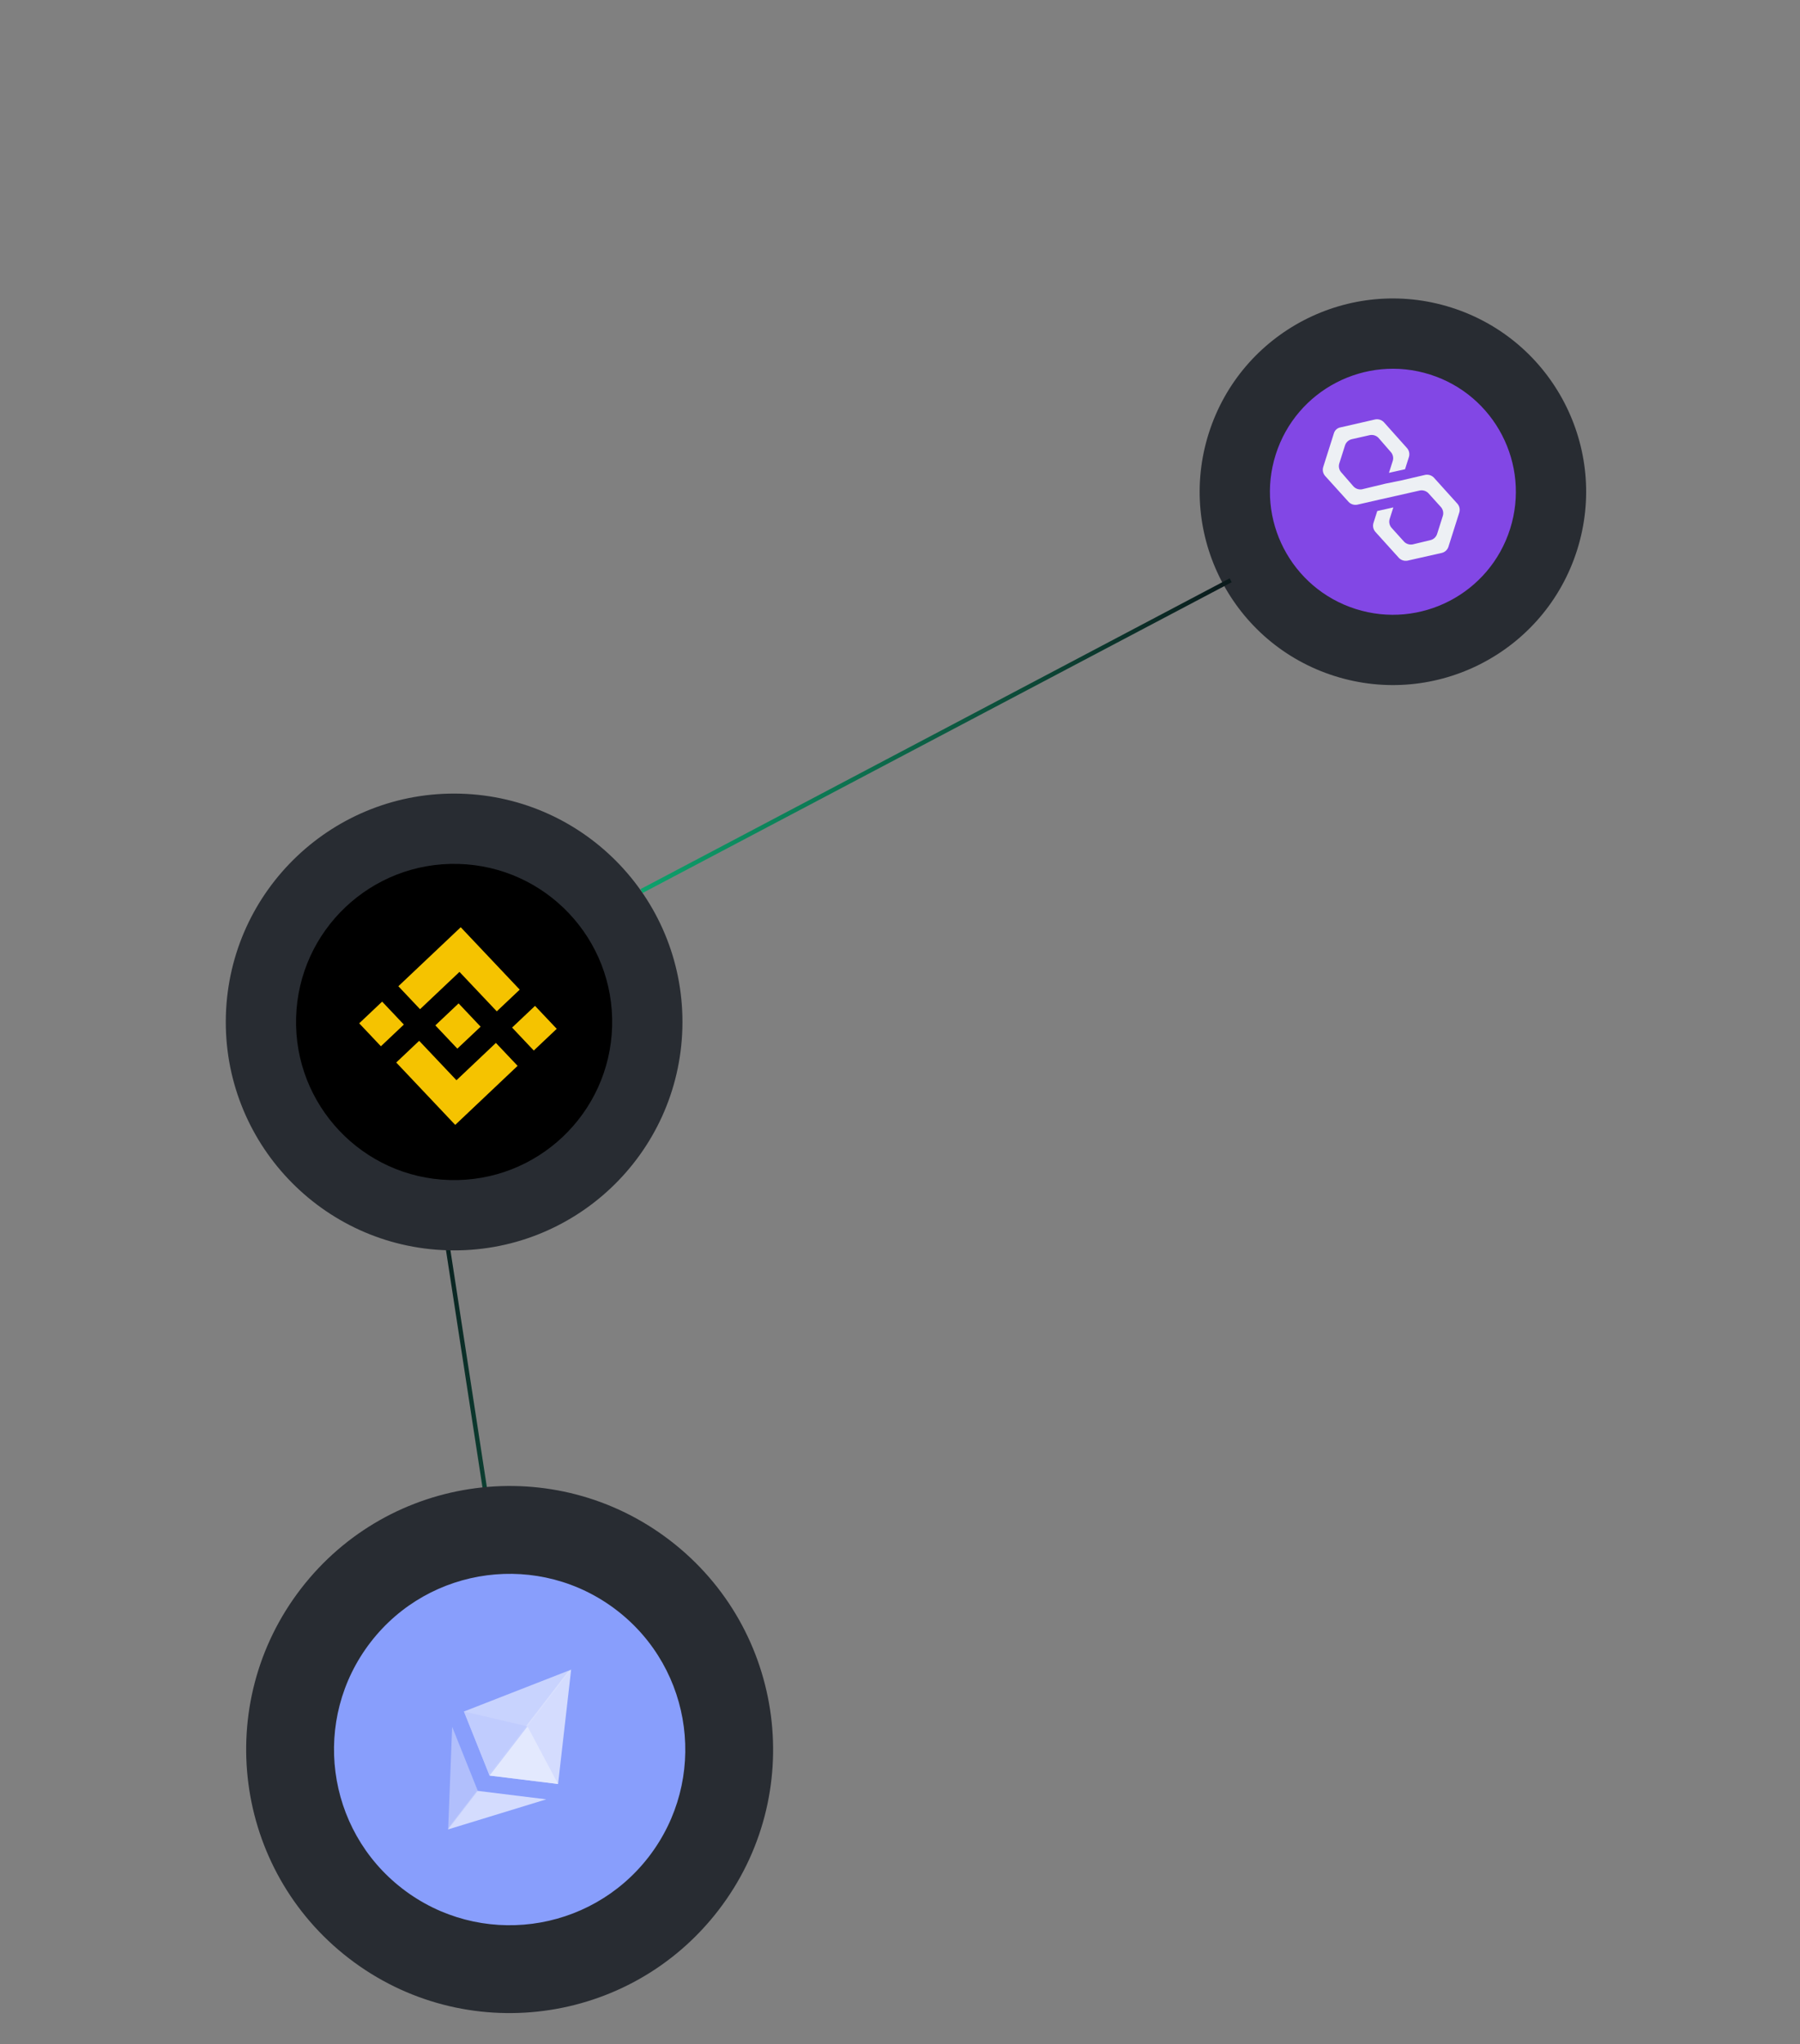 <svg width="244" height="277" viewBox="0 0 244 277" fill="none" xmlns="http://www.w3.org/2000/svg">
<rect x="0" y="0" width="244" height="277" fill="#808080" stroke="none"/>
<g clip-path="url(#clip0_2070_300)">
<path d="M213.78 74.558C218.152 60.77 210.52 46.049 196.732 41.676C182.945 37.304 168.223 44.936 163.851 58.724C159.478 72.511 167.111 87.233 180.898 91.606C194.686 95.978 209.407 88.346 213.78 74.558Z" fill="#282C32"/>
<path d="M183.777 82.528C192.551 85.31 201.919 80.453 204.702 71.679C207.484 62.905 202.627 53.537 193.853 50.754C185.079 47.972 175.711 52.829 172.929 61.603C170.146 70.377 175.003 79.745 183.777 82.528Z" fill="#8247E5"/>
<path d="M194.363 64.718C194.215 64.566 194.031 64.453 193.829 64.389C193.626 64.325 193.411 64.311 193.202 64.35L189.982 65.098L187.818 65.538L184.647 66.302C184.438 66.342 184.222 66.329 184.02 66.264C183.817 66.2 183.633 66.087 183.486 65.934L181.807 64.003C181.664 63.841 181.564 63.645 181.519 63.433C181.474 63.221 181.485 63.002 181.55 62.795L182.323 60.36C182.389 60.154 182.507 59.969 182.666 59.822C182.825 59.675 183.018 59.572 183.229 59.521L185.696 58.963C185.905 58.924 186.12 58.937 186.323 59.001C186.526 59.065 186.709 59.179 186.857 59.331L188.536 61.262C188.679 61.423 188.778 61.619 188.823 61.831C188.868 62.042 188.857 62.261 188.791 62.467L188.282 64.075L190.461 63.588L190.986 61.931C191.05 61.724 191.06 61.505 191.015 61.293C190.97 61.082 190.872 60.886 190.729 60.723L187.584 57.206C187.435 57.054 187.252 56.941 187.049 56.876C186.847 56.812 186.631 56.799 186.422 56.838L181.709 57.917C181.502 57.953 181.309 58.045 181.152 58.185C180.995 58.325 180.88 58.505 180.821 58.707L179.369 63.285C179.305 63.491 179.295 63.71 179.339 63.921C179.384 64.132 179.482 64.328 179.624 64.491L182.819 68.025C182.967 68.177 183.151 68.29 183.353 68.355C183.556 68.419 183.771 68.432 183.98 68.393L187.133 67.671L189.312 67.183L192.467 66.469C192.676 66.429 192.891 66.442 193.094 66.506C193.297 66.571 193.48 66.684 193.628 66.837L195.324 68.714C195.467 68.876 195.566 69.072 195.612 69.284C195.657 69.495 195.646 69.715 195.581 69.921L194.808 72.357C194.742 72.563 194.624 72.748 194.465 72.895C194.306 73.042 194.113 73.145 193.902 73.195L191.491 73.774C191.283 73.813 191.067 73.799 190.865 73.735C190.662 73.671 190.478 73.558 190.33 73.406L188.635 71.527C188.492 71.365 188.393 71.169 188.348 70.957C188.302 70.746 188.313 70.526 188.378 70.32L188.873 68.761L186.695 69.251L186.182 70.866C186.118 71.072 186.108 71.292 186.152 71.503C186.197 71.714 186.295 71.911 186.438 72.073L189.632 75.607C189.78 75.76 189.964 75.873 190.166 75.937C190.369 76.001 190.584 76.014 190.793 75.976L195.439 74.928C195.65 74.879 195.844 74.775 196.003 74.628C196.162 74.481 196.28 74.295 196.345 74.089L197.812 69.461C197.876 69.255 197.886 69.036 197.841 68.825C197.796 68.614 197.698 68.417 197.555 68.255L194.363 64.718Z" fill="#EDF0F4"/>
<path d="M166.825 78.635L86.967 120.749" stroke="url(#paint0_linear_2070_300)" stroke-width="0.595"/>
<path d="M57 145L71 236" stroke="url(#paint1_linear_2070_300)" stroke-width="0.595"/>
<path d="M92.498 139.354C92.974 122.267 79.508 108.029 62.42 107.553C45.333 107.077 31.095 120.543 30.619 137.631C30.143 154.718 43.609 168.956 60.697 169.432C77.784 169.908 92.022 156.442 92.498 139.354Z" fill="#282C32"/>
<path d="M60.961 159.912C72.79 160.242 82.647 150.919 82.977 139.089C83.306 127.259 73.984 117.402 62.154 117.073C50.324 116.743 40.467 126.066 40.137 137.896C39.808 149.726 49.131 159.583 60.961 159.912Z" fill="black"/>
<path d="M56.94 136.759L62.285 131.704L67.341 137.051L70.452 134.109L62.454 125.652L53.999 133.649L56.94 136.759ZM48.693 138.673L51.802 135.733L54.745 138.842L51.634 141.784L48.693 138.673ZM56.82 141.043L61.876 146.387L67.222 141.329L70.164 144.437L61.708 152.438L53.712 143.984L56.82 141.043ZM69.417 139.251L72.526 136.31L75.468 139.419L72.357 142.361L69.417 139.251ZM65.148 139.132L61.995 142.105L59.014 138.954L59.564 138.432L59.833 138.178L62.166 135.973L65.15 139.13L65.148 139.132Z" fill="#F5C300"/>
<path d="M90.873 208.788L90.873 208.788C75.245 196.755 52.821 199.669 40.788 215.297L40.788 215.297C28.755 230.925 31.669 253.349 47.297 265.382L47.297 265.382C62.925 277.416 85.349 274.501 97.382 258.873L97.382 258.873C109.416 243.245 106.501 220.821 90.873 208.788Z" fill="#282C32"/>
<path d="M87.951 251.61C79.928 262.029 64.978 263.972 54.56 255.95C44.142 247.928 42.199 232.979 50.221 222.56C58.242 212.141 73.192 210.198 83.611 218.221C94.029 226.243 95.972 241.192 87.951 251.61Z" fill="#889EFC"/>
<g opacity="0.8">
<path opacity="0.8" d="M77.42 226.259L76.916 226.626L66.336 240.366L66.368 240.612L75.65 241.753L77.42 226.259Z" fill="white"/>
<path opacity="0.8" d="M77.418 226.259L62.891 231.931L66.366 240.613L71.501 233.943L77.418 226.259Z" fill="#ECF0FF"/>
<path opacity="0.8" d="M64.767 242.688L64.615 242.723L60.846 247.618L60.748 247.907L74.051 243.833L64.767 242.688Z" fill="white"/>
<path opacity="0.8" d="M60.75 247.907L64.769 242.688L61.292 234.008L60.75 247.907Z" fill="#C8D2FB"/>
<path opacity="0.8" d="M66.367 240.613L75.648 241.753L71.502 233.943L66.367 240.613Z" fill="white"/>
<path opacity="0.8" d="M62.891 231.931L66.366 240.613L71.502 233.943L62.891 231.931Z" fill="#CBD6FF"/>
</g>
</g>
<defs>
<linearGradient id="paint0_linear_2070_300" x1="174.354" y1="78.525" x2="77.127" y2="130.118" gradientUnits="userSpaceOnUse">
<stop stop-color="#0B0F15"/>
<stop offset="1" stop-color="#0DB678"/>
</linearGradient>
<linearGradient id="paint1_linear_2070_300" x1="52.492" y1="170.583" x2="117.825" y2="183.501" gradientUnits="userSpaceOnUse">
<stop stop-color="#0B0F15"/>
<stop offset="1" stop-color="#0DB678"/>
</linearGradient>
<clipPath id="clip0_2070_300">
<rect width="244" height="277" fill="white"/>
</clipPath>
</defs>
</svg>
